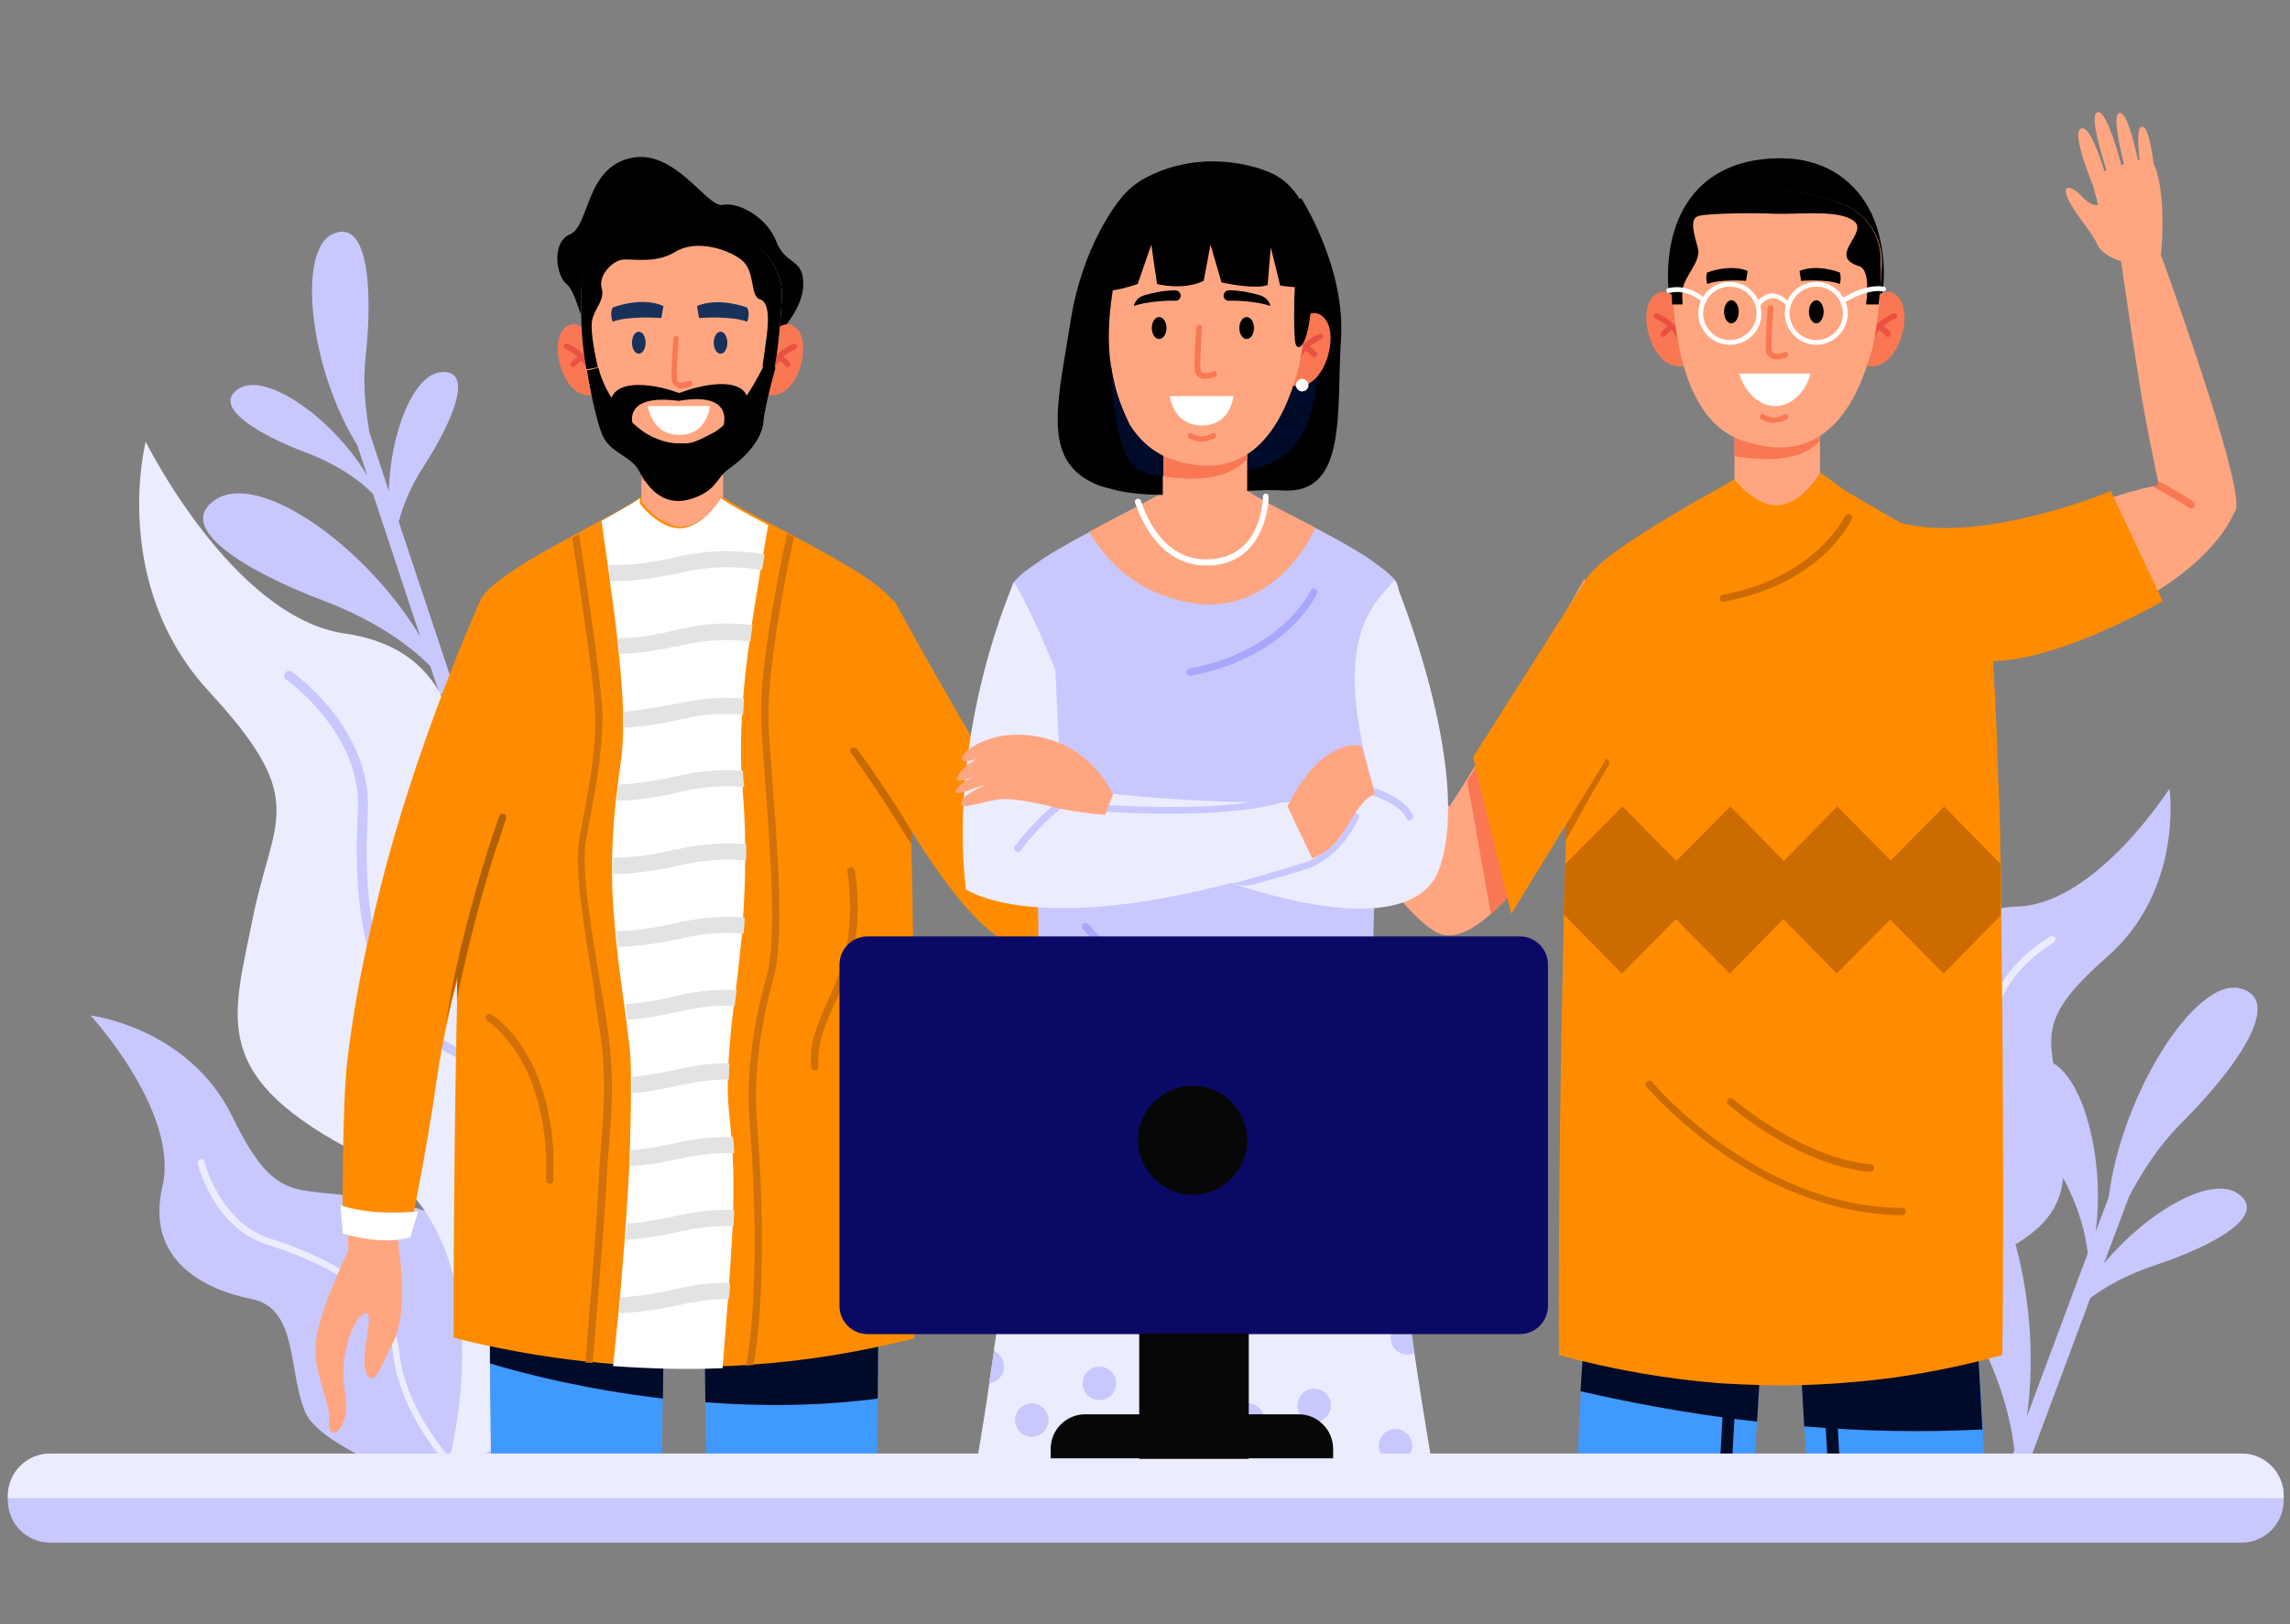 <?xml version="1.0" encoding="utf-8"?>
<!-- Generator: Adobe Illustrator 19.0.0, SVG Export Plug-In . SVG Version: 6.00 Build 0)  -->
<svg version="1.1" id="Layer_1" xmlns="http://www.w3.org/2000/svg" xmlns:xlink="http://www.w3.org/1999/xlink" x="0px" y="0px"
	 viewBox="0 0 437 310" style="enable-background:new 0 0 437 310;" xml:space="preserve">
<rect x="0" y="0" width="437" height="310" fill="#808080" stroke="none"/>
<style type="text/css">
	.st0{display:none;}
	.st1{display:inline;}
	.st2{fill:#ECECFF;}
	.st3{display:none;fill:#2E3552;}
	.st4{fill:#C8C8FF;}
	.st5{display:none;fill:#102048;}
	.st6{fill:#4099FF;}
	.st7{fill:#000B29;}
	.st8{fill:#FF8C00;}
	.st9{fill:#CC6B02;}
	.st10{fill:#FFA681;}
	.st11{fill:#F97853;}
	.st12{fill:#EA5143;}
	.st13{fill:#FFFFFF;}
	.st14{fill:#18315B;}
	.st15{fill:#C66A06;}
	.st16{fill:#D17007;}
	.st17{fill:#E3E3E3;}
	.st18{fill:#D17109;}
	.st19{fill:#B26006;}
	.st20{fill:#A7A7FC;}
	.st21{fill:#0A0A66;}
	.st22{fill:#070707;}
</style>
<g id="XMLID_1021_" class="st0">
	<g id="XMLID_1022_" class="st1">
		<g id="XMLID_1023_">
			<path id="XMLID_170_" class="st2" d="M76.7,304.8l-61.3,0.4c0,0-67.2-221.8,97.3-246.1c93.2-13.8,96.3,55.9,176.9,53.2
				c153.7-5.1,164.1,122.3,130.8,192.5H76.7z"/>
		</g>
	</g>
</g>
<path id="XMLID_1_" class="st3" d="M475.2,306.5H-21c-0.4,0-0.7-0.3-0.7-0.7l0,0c0-0.4,0.3-0.7,0.7-0.7h496.2c0.4,0,0.7,0.3,0.7,0.7
	v0C475.8,306.2,475.5,306.5,475.2,306.5z"/>
<g id="XMLID_20_">
	<path id="XMLID_37_" class="st4" d="M416.3,214.3c11.1-11.1,19.5-23.7,11.1-25.7c-8.4-2-22.5,20-25,39.9l-2.5,6.6
		c2-14.5-2.9-32.2-10.2-32.9c-7.2-0.7-2.9,10.7,2.9,20.6c4.4,7.5,5.5,13.4,5.8,16.4l-11.6,31.1c3.2-23-4.7-50.9-16.2-52
		c-11.5-1.1-4.5,17,4.6,32.6c6.9,11.8,8.7,21.1,9.2,25.9l-2.3,6.2c1,0.6,2,1.1,3,1.7l13.8-37c2.7-2,6.7-4.4,12.5-6.3
		c10.8-3.6,21.6-9.4,15.7-13.6c-5.2-3.6-17.3,3.4-25.6,13.3l4.8-12.8C408.4,224.4,411.5,219.1,416.3,214.3z"/>
	<path id="XMLID_36_" class="st4" d="M69.8,67.9c1.4-13.4,0.3-26.4-6.4-23.2c-6.7,3.2-4.4,25.5,4.8,40.3l1.9,5.8
		c-6.5-10.9-19.3-20-24.6-16.6c-5.2,3.4,3.9,8.8,13,12.2c7,2.7,10.9,6,12.7,7.9l9,27.2c-10.3-17.2-30.6-31.6-39-26.2
		c-8.3,5.4,6.1,13.9,20.7,19.4c11,4.2,17.2,9.4,20.2,12.4l1.8,5.4c1-0.2,2-0.3,3-0.5L76.1,99.6c0.7-2.8,2.1-6.6,5-11
		c5.3-8.3,9.4-18,3.2-17.6c-5.4,0.3-9.8,11.6-10.1,22.7l-3.7-11.2C69.9,78.9,69.1,73.7,69.8,67.9z"/>
	<g id="XMLID_31_">
		<g id="XMLID_34_">
			<path id="XMLID_35_" class="st4" d="M341.5,251.3c0.1,0.8,0.3,1.6,0.5,2.5l0,0c2,9.3,6.9,24.5,17.9,27.4c0,0-6-31.3,15.4-39.4
				c21.4-8.1,19-15.9,17.8-29.7s-5.9-16.4,8.9-29.4c14.8-12.9,12-32.2,12-32.2s-14,22-29,22.5c-15,0.5-17.6,13.3-17,22.8
				c0.6,9.5-12.1,10.6-19,16.1c-6.9,5.5-8.2,34.5-8.2,34.5S341,248.3,341.5,251.3z"/>
		</g>
		<g id="XMLID_32_">
			<path id="XMLID_33_" class="st2" d="M341.5,251.3c0.1,0.8,0.3,1.6,0.5,2.5c1.5-4.7,3.7-8.6,5.7-11.6c4.8-7.1,11.5-12.9,17.6-15.2
				c9.7-3.6,14.4-13.1,15.3-30.8c0.5-10.2,11.2-16.3,11.3-16.3c0.3-0.2,0.4-0.6,0.3-0.9c-0.2-0.3-0.6-0.4-0.9-0.3
				c-0.5,0.3-11.4,6.4-12,17.4c-0.9,17-5.3,26.2-14.5,29.6c-6.4,2.4-13.2,8.3-18.2,15.7C344.9,244.1,343,247.4,341.5,251.3z"/>
		</g>
	</g>
	<g id="XMLID_26_">
		<g id="XMLID_29_">
			<path id="XMLID_30_" class="st4" d="M107.6,279.9h15c-8.1-1.3-28.2-10-30-27.3c-2.3-21.9-10.1-21.7-23.2-24
				c-13.2-2.3-16.8,1.5-25.1-15.6c-8.4-17-27-19.2-27-19.2s17,18.5,13.7,32.6c-3.3,14.1,8,19.7,17,21.5c9,1.8,6.9,13.9,10.3,21.7
				c1.6,3.6,8,7.2,14.5,10.2H107.6z"/>
		</g>
		<g id="XMLID_27_">
			<path id="XMLID_28_" class="st2" d="M75,258.3c0.7,6.6,4.4,14.4,10.1,20.9c0.2,0.2,0.4,0.5,0.6,0.7h1.7c-0.5-0.5-1-1-1.4-1.5
				c-5.4-6.2-9.2-14-9.8-20.2c-1-9.9-8.7-16.7-24.8-21.9c-9.4-3-12.4-14.5-12.4-14.6c-0.1-0.3-0.4-0.5-0.8-0.5
				c-0.3,0.1-0.5,0.4-0.5,0.8c0.1,0.5,3.2,12.3,13.2,15.5C66.7,242.5,74.1,248.9,75,258.3z"/>
		</g>
	</g>
	<g id="XMLID_21_">
		<g id="XMLID_24_">
			<path id="XMLID_25_" class="st2" d="M115.7,239.2c-0.3,1.1-0.7,2.2-1.1,3.5l0,0c-4.3,12.9-13,34.7-29.2,37.3
				c0,0,12.8-44.6-16.4-59.5s-24.7-25.6-20.8-45.1c3.9-19.5,11-22.5-8.2-43.3c-19.2-20.7-12.2-47.8-12.2-47.8s16.6,33.5,38,36.6
				s23.1,21.7,20.7,35.2c-2.4,13.5,15.6,17,24.6,25.9c9,8.9,6.4,50.5,6.4,50.5S116.9,235.1,115.7,239.2z"/>
		</g>
		<g id="XMLID_22_">
			<path id="XMLID_23_" class="st4" d="M115.7,239.2c-0.3,1.1-0.7,2.2-1.1,3.5c-1.5-6.9-4-12.8-6.4-17.4
				c-5.7-10.9-14.5-20.2-22.8-24.4c-13.2-6.7-18.5-20.9-17.1-46.2c0.8-14.7-13.5-24.9-13.7-25c-0.4-0.3-0.5-0.9-0.2-1.3
				c0.3-0.4,0.9-0.5,1.3-0.2c0.6,0.4,15.3,11,14.5,26.7c-1.4,24.4,3.6,38.2,16.1,44.5c8.8,4.4,17.6,13.9,23.6,25.2
				C112,228.4,114.1,233.4,115.7,239.2z"/>
		</g>
	</g>
</g>
<rect id="XMLID_4_" x="2.5" y="302.5" class="st5" width="439.9" height="0.7"/>
<g id="XMLID_12_">
	<g id="XMLID_450_">
		<g id="XMLID_458_">
			<g id="XMLID_344_">
				<path id="XMLID_345_" class="st6" d="M344.8,279.5h33.9c-0.1-2.4-0.2-4.6-0.3-6.7c-0.6-11.6-1.1-19.5-1.1-19.5l-27.6,1.2
					l-2.3,0.1l-4.1,0.2c0,0,0.4,7.1,1,17.4C344.5,274.5,344.6,277,344.8,279.5z"/>
			</g>
		</g>
		<path id="XMLID_336_" class="st7" d="M347.4,254.6l-4.1,0.2c0,0,0.4,7.1,1,17.4c10.6,0.9,22.1,1.2,34,0.6
			c-0.6-11.6-1.1-19.5-1.1-19.5l-27.6,1.2L347.4,254.6z"/>
		<g id="XMLID_451_">
			<path id="XMLID_335_" class="st7" d="M351.1,279.5c-0.6-10.7-1.1-19.9-1.4-25l-2.3,0.1c0.3,5.1,0.8,14.2,1.4,24.9H351.1z"/>
		</g>
	</g>
	<g id="XMLID_437_">
		<g id="XMLID_445_">
			<g id="XMLID_346_">
				<path id="XMLID_347_" class="st6" d="M334.8,279.5c0.2-2.9,0.3-5.7,0.5-8.2c0.6-9.9,1-16.5,1-16.5l-4.4-0.2l-2.3-0.1l-27.2-1.2
					c0,0-0.3,4.7-0.7,12.2c-0.2,4-0.5,8.8-0.7,14H334.8z"/>
			</g>
		</g>
		<path id="XMLID_333_" class="st7" d="M301.6,265.5c7.4,1.7,19.3,4.2,33.7,5.8c0.6-9.9,1-16.5,1-16.5l-4.4-0.2l-2.3-0.1l-27.2-1.2
			C302.4,253.3,302.1,258,301.6,265.5z"/>
		<g id="XMLID_438_">
			<path id="XMLID_332_" class="st7" d="M330.5,279.5c0.6-10.7,1.1-19.9,1.4-24.9l-2.3-0.1c-0.3,5.1-0.8,14.3-1.4,25H330.5z"/>
		</g>
	</g>
	<g id="XMLID_422_">
		<g id="XMLID_432_">
			<g id="XMLID_433_">
				<path id="XMLID_331_" class="st8" d="M382.1,258.6c-6.9,1.9-13.8,3.3-20.7,4.3c-2.4,0.3-4.8,0.6-7.2,0.8
					c-3.2,0.3-6.5,0.5-9.7,0.6c-5.3,0.2-10.7,0-16-0.3c-10.3-0.8-20.7-2.6-31-5.4c-0.1-9.6,0-44.2,0.8-77.6c0-1.5,0.1-3,0.1-4.5
					c0-0.3,0-0.6,0-0.9c0-0.3,0-0.7,0-1c0-1.1,0.1-2.1,0.1-3.2c0.1-2.1,0.1-4.3,0.2-6.4c0-1.3,0.1-2.5,0.1-3.7c0-0.3,0-0.5,0-0.8
					c0-0.8,0.1-1.6,0.1-2.4c0,0,0,0,0,0c0-0.3,0-0.5,0-0.8c0-0.7,0-1.5,0.1-2.2c0-0.6,0-1.2,0.1-1.9c0.8-22.5,2-40.2,3.6-42.7
					c2.8-4.2,12.5-9.9,20.3-14.5c2.8-1.6,6.1-3.3,8-4.6c2.8,2.2,4.8,4.2,8.9,4.1c4.6-0.2,5.7-2.9,7.5-5.3c1.1,0.7,3.8,2.9,5.2,3.7
					c1.2,0.7,2.5,1.5,3.9,2.3c2.1,1.2,4.3,2.5,6.6,3.8c3.3,1.9,6.5,3.9,9.2,5.8c2.7,1.9,4.8,3.7,5.9,5.3c1.5,2.3,2.5,17.1,3.1,36.6
					c0,0.7,0,1.4,0.1,2.1c0,0.1,0,0.2,0,0.3c0,0.7,0,1.4,0.1,2.2c0.1,2.2,0.1,4.4,0.2,6.7c0,0.5,0,1,0,1.4c0,0.4,0,0.7,0,1.1
					c0,0.9,0,1.9,0.1,2.8c0,0.2,0,0.4,0,0.6c0.1,2.5,0.1,5,0.1,7.6c0,0.7,0,1.5,0,2.2C382.4,209.8,382.3,248.2,382.1,258.6z"/>
			</g>
		</g>
		<path id="XMLID_330_" class="st9" d="M381.8,174.7l-10.9,11.1l-10.2-10.3l-10.2,10.3l-10.2-10.4l-10.2,10.4l-10.3-10.4l-10.3,10.4
			l-11.1-11.3c0-1.1,0.1-2.1,0.1-3.2c0.1-2.1,0.1-4.3,0.2-6.4l10.9-11l10.3,10.4l10.3-10.4l10.2,10.4l10.2-10.4l10.2,10.3l10.2-10.3
			l10.7,10.9c0.1,2.5,0.1,5,0.1,7.6C381.8,173.2,381.8,174,381.8,174.7z"/>
		<g id="XMLID_429_">
			<path id="XMLID_329_" class="st9" d="M363,231.9C363,231.9,363,231.9,363,231.9c-14.6-0.1-27.1-6.7-35-12.3
				c-8.5-6-13.7-12.1-13.8-12.2c-0.3-0.3-0.2-0.7,0.1-1c0.3-0.3,0.7-0.2,1,0.1c0.1,0.1,5.1,6.1,13.5,12c7.7,5.4,19.9,12,34.2,12
				c0.4,0,0.7,0.3,0.7,0.7C363.7,231.6,363.4,231.9,363,231.9z"/>
		</g>
		<g id="XMLID_427_">
			<path id="XMLID_328_" class="st9" d="M353.8,223.2c-12.5-2.4-23.5-12-24-12.4c-0.3-0.3-0.3-0.7-0.1-1c0.3-0.3,0.7-0.3,1-0.1
				c0.1,0.1,13.1,11.3,26.3,12.5c0.4,0,0.7,0.4,0.6,0.8c0,0.4-0.4,0.7-0.8,0.6C355.9,223.6,354.9,223.4,353.8,223.2z"/>
		</g>
		<g id="XMLID_425_">
			<path id="XMLID_327_" class="st9" d="M328.9,114.9c-0.3,0-0.6-0.2-0.7-0.6c-0.1-0.4,0.2-0.8,0.6-0.8c17.8-3.4,23.2-14.9,23.3-15
				c0.2-0.4,0.6-0.5,0.9-0.4c0.4,0.2,0.5,0.6,0.4,0.9c-0.2,0.5-5.7,12.3-24.3,15.8C329,114.9,328.9,114.9,328.9,114.9z"/>
		</g>
		<g id="XMLID_423_">
			<path id="XMLID_326_" class="st9" d="M307.1,145.8L307.1,145.8c0,0.1-0.1,0.2-0.1,0.2c-0.3,0.4-0.5,0.9-0.8,1.3c0,0,0,0,0,0.1
				c-0.9,1.4-1.8,3-2.8,4.7c0,0,0,0,0,0c-1.5,2.6-3,5.5-4.6,8.3c0-0.8,0.1-1.6,0.1-2.4c0,0,0,0,0,0c0-0.3,0-0.5,0-0.8
				c2.4-4.5,4.9-8.8,6.9-12c0.2-0.3,0.6-0.4,1-0.2C307,145.2,307.2,145.5,307.1,145.8z"/>
		</g>
	</g>
	<g id="XMLID_413_">
		<path id="XMLID_325_" class="st10" d="M397,119.7c0,0,22.8-7.3,29.6-22.3c2-4.3-14.1-48.4-14.1-48.4l-7.8,0.4
			c0,0,2.2,15.3,3.6,23.9c1.1,7.1,2.9,15.6,3.5,18.4c0.1,0.6,0.2,0.9,0.2,0.9c-0.4,0.1-0.8,0.1-1.2,0.2c-10.7,2.2-24.3,9.1-24.3,9.1
			L397,119.7z"/>
		<g id="XMLID_416_">
			<g id="XMLID_348_">
				<path id="XMLID_349_" class="st11" d="M417.7,96.9c0.3,0.2,0.8,0.2,1-0.2c0.2-0.3,0.2-0.8-0.2-1c-1.7-1.2-4.2-2.6-6.8-4
					c0.1,0.6,0.2,0.9,0.2,0.9c-0.4,0.1-0.8,0.1-1.2,0.2C413.5,94.3,416,95.7,417.7,96.9z"/>
			</g>
		</g>
		<path id="XMLID_323_" class="st8" d="M362.1,99.6c0,0-6.9,16.2,10.7,25.2c12.2,6.2,39.9-10.1,39.9-10.1l-9.9-21
			C402.8,93.8,377.4,104.2,362.1,99.6z"/>
		<path id="XMLID_322_" class="st10" d="M408.5,24.3c-0.7,0.5-0.5,3.5-0.2,6.3c-0.1,0-0.2,0-0.3,0c-0.8-3.7-2.4-10.1-3.8-8.9
			c-0.9,0.8,0.3,6.3,1.1,9.6c-0.2,0.1-0.3,0.1-0.5,0.2c-1-3.9-3.3-11.4-4.8-9.9c-1,1,0.9,7.6,2,10.9c-0.1,0.1-0.3,0.1-0.4,0.2
			c-1-3.3-3.2-9.5-4.7-8c-1.4,1.3,2.5,10.7,2.5,10.7l0,0l1,3.7c0,0-1.2,0.5-3.1-1.6c-1.9-2.1-4.1-2.5-2.6,0.6c1.8,3.5,4.4,6,5.5,8.5
			c1.2,2.5,4.8,3.3,4.8,3.3l7.3-0.4c0,0,1.4-12.3-1.3-18.2l0,0C410.5,27.6,409.7,23.4,408.5,24.3z"/>
	</g>
	<g id="XMLID_259_">
		<path id="XMLID_321_" d="M318.3,52.7c0,12.4,7.6,21,20.1,21c12.4,0,21.1-9.2,21.1-21.6c0-3.4-0.6-6.6-1.6-9.5
			c-0.1-0.2-0.1-0.3-0.2-0.5c-0.1-0.3-0.3-0.6-0.4-1c-0.2-0.5-0.5-0.9-0.7-1.4c-3.2-5.8-9-9.5-16.8-9.5
			C324.7,30.2,318.3,40.3,318.3,52.7z"/>
		<g id="XMLID_400_">
			<path id="XMLID_320_" class="st11" d="M321,58c0,0-3.5-4.6-6-0.8c-2.6,3.8,1.1,15,7.3,12.3L321,58z"/>
			<g id="XMLID_405_">
				<path id="XMLID_319_" class="st12" d="M321,66.1c-0.2,0-0.4-0.2-0.5-0.4c-1-3.5-4.6-4.9-4.6-4.9c-0.3-0.1-0.4-0.4-0.3-0.7
					c0.1-0.3,0.4-0.4,0.7-0.3c0.2,0.1,4.1,1.6,5.3,5.6c0.1,0.3-0.1,0.6-0.4,0.7C321.1,66.1,321,66.1,321,66.1z"/>
			</g>
			<g id="XMLID_401_">
				<path id="XMLID_318_" class="st12" d="M317.4,64.3c-0.1,0-0.2,0-0.3-0.1c-0.2-0.2-0.3-0.5-0.2-0.7c0,0,0.7-1,2-1.6
					c0.3-0.1,0.6,0,0.7,0.3c0.1,0.3,0,0.6-0.3,0.7c-1,0.5-1.5,1.2-1.5,1.2C317.7,64.2,317.5,64.3,317.4,64.3z"/>
			</g>
		</g>
		<g id="XMLID_386_">
			<path id="XMLID_317_" class="st11" d="M356.6,58c0,0,3.5-4.6,6-0.8c2.6,3.8-1.1,15-7.3,12.3L356.6,58z"/>
			<g id="XMLID_395_">
				<path id="XMLID_316_" class="st12" d="M356.6,66.1c0.2,0,0.4-0.2,0.5-0.4c1-3.5,4.6-4.9,4.6-4.9c0.3-0.1,0.4-0.4,0.3-0.7
					c-0.1-0.3-0.4-0.4-0.7-0.3c-0.2,0.1-4.1,1.6-5.3,5.6c-0.1,0.3,0.1,0.6,0.4,0.7C356.6,66.1,356.6,66.1,356.6,66.1z"/>
			</g>
			<g id="XMLID_387_">
				<g id="XMLID_358_">
					<g id="XMLID_359_">
						<path id="XMLID_360_" class="st12" d="M360.3,64.3c0.1,0,0.2,0,0.3-0.1c0.2-0.2,0.3-0.5,0.2-0.7c0,0-0.7-1-2-1.6
							c-0.3-0.1-0.6,0-0.7,0.3c-0.1,0.3,0,0.6,0.3,0.7c1,0.5,1.5,1.2,1.5,1.2C359.9,64.2,360.1,64.3,360.3,64.3z"/>
					</g>
				</g>
			</g>
		</g>
		<path id="XMLID_314_" class="st10" d="M347.3,79.1v11.2c0,0-3.3,5.7-7.8,6.1c-4.5,0.4-8.5-4.9-8.5-4.9V79.9L347.3,79.1z"/>
		<path id="XMLID_313_" class="st11" d="M347.3,79.1v5c-3,3.4-8.4,4.2-16.3,3v-7.2L347.3,79.1z"/>
		<path id="XMLID_312_" class="st10" d="M359.1,50.4c-0.2,4.3-0.6,9.8-1.4,14.1c-0.2,1.1-0.4,2.1-0.7,3c-2.4,8.2-8.2,22.4-24.7,16.5
			c-7.3-2.6-10.6-10.7-12.1-18.9c-1-5.6-1.2-11.2-1.1-15.3c0.1-4.1,2.3-7.9,5.9-9.9c9.7-5.5,20-3.5,26.7-0.9
			C356.3,40.8,359.3,45.4,359.1,50.4z"/>
		<ellipse id="XMLID_311_" cx="330.4" cy="59.5" rx="1.4" ry="2.2"/>
		<ellipse id="XMLID_310_" cx="346.6" cy="59.5" rx="1.4" ry="2.2"/>
		<path id="XMLID_309_" d="M351.1,52c0,0-4.3-1.7-7.7-0.3l0.3,1.9c0,0,4.9-0.4,7.4,0.6C351.3,53.5,351.3,52.8,351.1,52z"/>
		<path id="XMLID_303_" d="M325.8,52c0,0,4.3-1.7,7.7-0.3l-0.3,1.9c0,0-4.9-0.4-7.4,0.6C325.6,53.5,325.5,52.8,325.8,52z"/>
		<g id="XMLID_369_">
			<path id="XMLID_301_" class="st11" d="M339,68.6c0.9,0,1.8-0.3,1.9-0.4c0.3-0.1,0.4-0.4,0.3-0.7c-0.1-0.3-0.4-0.4-0.7-0.3
				c-0.5,0.2-1.6,0.5-2.1,0.2c-0.1-0.1-0.2-0.2-0.3-0.5c-0.2-1.9,0.3-8.1,0.3-8.1c0-0.3-0.2-0.5-0.5-0.6c-0.3,0-0.5,0.2-0.6,0.5
				c0,0.3-0.5,6.4-0.3,8.3c0.1,0.7,0.5,1.1,0.8,1.3C338.2,68.5,338.6,68.6,339,68.6z"/>
		</g>
		<path id="XMLID_291_" class="st13" d="M331.9,71.3c0.9,3.1,3.4,6.1,6.8,6.2c3.5,0,6-3.1,6.8-6.2H331.9z"/>
		<g id="XMLID_366_">
			<path id="XMLID_290_" class="st11" d="M338.4,80.7c1.4,0,2.5-0.7,2.6-0.7c0.3-0.2,0.3-0.5,0.2-0.7c-0.2-0.3-0.5-0.3-0.7-0.2
				c0,0-1,0.6-2,0.6c-1,0-1.9-0.6-1.9-0.6c-0.2-0.2-0.6-0.1-0.7,0.2c-0.2,0.2-0.1,0.6,0.2,0.7C336,80,337.1,80.7,338.4,80.7z"/>
		</g>
		<path id="XMLID_288_" d="M358.5,58.1h-2.4c0.3-2.4,0.6-6.7-1.3-7.3c-6.3-1.9,1.9-6.4-1-8.6c-2.8-2.2-9.9-1.3-14.8-1.4
			c-4.9-0.2-12.8-0.1-14.8,0.4c-1.9,0.4-0.9,3.6-0.2,6.1c0.7,2.5-2.4,5.2-2.9,7.8c-0.1,0.7-0.1,1.8,0,3h-2c-0.2-3.1-0.3-6-0.2-8.4
			c0.1-4.1,2.3-7.9,5.9-9.9c9.7-5.5,20-3.5,26.7-0.9c4.7,1.8,7.7,6.4,7.4,11.4C359,52.8,358.8,55.5,358.5,58.1z"/>
		<g id="XMLID_306_">
			<g id="XMLID_356_">
				<path id="XMLID_357_" class="st13" d="M330.1,65.8c-3.3,0-6-2.7-6-6c0-3.3,2.7-6,6-6c3.3,0,6,2.7,6,6
					C336.2,63.1,333.5,65.8,330.1,65.8z M330.1,54.7c-2.8,0-5.1,2.3-5.1,5.1c0,2.8,2.3,5.1,5.1,5.1c2.8,0,5.1-2.3,5.1-5.1
					C335.2,56.9,332.9,54.7,330.1,54.7z"/>
			</g>
			<g id="XMLID_351_">
				<path id="XMLID_352_" class="st13" d="M346.6,65.8c-3.3,0-6-2.7-6-6c0-3.3,2.7-6,6-6c3.3,0,6,2.7,6,6
					C352.6,63.1,349.9,65.8,346.6,65.8z M346.6,54.7c-2.8,0-5.1,2.3-5.1,5.1c0,2.8,2.3,5.1,5.1,5.1c2.8,0,5.1-2.3,5.1-5.1
					C351.6,56.9,349.4,54.7,346.6,54.7z"/>
			</g>
			<g id="XMLID_343_">
				<path id="XMLID_236_" class="st13" d="M325.2,57.8c-0.1,0-0.2,0-0.3-0.1l0,0c0,0-2.8-2.7-6.3-1.8c-0.3,0.1-0.5-0.1-0.6-0.3
					c-0.1-0.3,0.1-0.5,0.3-0.6c4.1-1,7.1,2,7.2,2.1c0.2,0.2,0.2,0.5,0,0.7C325.4,57.8,325.3,57.8,325.2,57.8z"/>
			</g>
			<g id="XMLID_338_">
				<path id="XMLID_164_" class="st13" d="M351.7,57.8c-0.2,0-0.3-0.1-0.4-0.2c-0.1-0.2-0.1-0.5,0.1-0.6c0.2-0.1,4.4-2.9,8.1-2.3
					c0.3,0,0.4,0.3,0.4,0.5c0,0.3-0.3,0.4-0.5,0.4c-3.3-0.5-7.3,2.1-7.4,2.1C351.9,57.8,351.8,57.8,351.7,57.8z"/>
			</g>
			<g id="XMLID_307_">
				<path id="XMLID_150_" class="st13" d="M340.9,58.4c0,0-1.1-1.5-2.6-1.5c-1.4,0-2.5,1.5-2.5,1.5l-0.8-0.5
					c0.1-0.1,1.3-1.9,3.2-1.9c1.9,0,3.3,1.8,3.3,1.9L340.9,58.4z"/>
			</g>
		</g>
	</g>
	<g id="XMLID_13_">
		<path id="XMLID_142_" class="st10" d="M305.1,144.9c0,0-6.3,12.3-13.8,22c-2.2,2.9-4.5,5.5-6.8,7.5c-3.7,3.3-7.2,5-10.2,3.6
			c-10.8-5.4-34.9-48.8-34.9-48.8l5.9-7c0,0,10.7,12.4,18.5,19.8c7.2,6.8,12.8,11.9,12.8,11.9c1-1.5,2.1-3.2,3.2-5
			c1.2-1.9,2.4-3.9,3.6-5.9c9-14.8,19-32.6,19-32.6L305.1,144.9z"/>
		<path id="XMLID_129_" class="st11" d="M291.3,166.9c-2.2,2.9-4.5,5.5-6.8,7.5L280,149c1.2-1.9,2.4-3.9,3.6-5.9L291.3,166.9z"/>
		<path id="XMLID_65_" class="st8" d="M302.7,110.5l-21.6,34l7.3,29.9l17.9-29.2C306.2,145.3,308.4,125.3,302.7,110.5z"/>
	</g>
</g>
<g id="XMLID_38_">
	<g id="XMLID_148_">
		<path id="XMLID_152_" class="st6" d="M134.6,267.6c0,3.4,0.1,6.9,0.2,10.5h32.6c0.1-3.9,0.1-7.6,0.1-11.1
			c0.1-9.5,0.1-17.3,0.1-22.1c0-3.4,0-5.4,0-5.4l-33.2-0.4c0,0,0,2.9,0,7.6C134.4,251.8,134.5,259.3,134.6,267.6z"/>
		<path id="XMLID_149_" class="st7" d="M134.4,246.6c0,5.2,0.1,12.7,0.2,21c10.2,0.8,21.5,0.8,32.9-0.7c0.1-9.5,0.1-17.3,0.1-22.1
			L134.4,246.6z"/>
	</g>
	<g id="XMLID_143_">
		<path id="XMLID_147_" class="st6" d="M93.5,260.1c0,5.3,0.1,11.4,0.2,17.9h32.6c0.1-3.8,0.1-7.6,0.2-11.2
			c0.1-7.8,0.2-14.8,0.2-19.8c0-4.9,0-8,0-8l-33.3,0.4c0,0,0,3.5,0,9.5C93.5,252,93.5,255.8,93.5,260.1z"/>
		<path id="XMLID_144_" class="st7" d="M93.5,248.9c0,3.1,0,6.9,0,11.3c6.6,2,18.5,5,33,6.7c0.1-7.8,0.2-14.8,0.2-19.8L93.5,248.9z"
			/>
	</g>
	<g id="XMLID_93_">
		<path id="XMLID_140_" d="M148.1,64.2c0,0,5.2-5,5.2-10c0-5-3.4-3.5-5.2-8.2c-1.8-4.6-7.2-7.5-10.2-6.9c-3,0.6-9.2-11-17.7-8.9
			c-8.5,2-7.7,12.9-11.4,14.5c-3.7,1.6-2.6,8-0.7,9.5c1.9,1.5,2.7,7.4,3.8,7.3C113.1,61.3,148.1,64.2,148.1,64.2z"/>
		<g id="XMLID_134_">
			<path id="XMLID_139_" class="st11" d="M112.9,64.1c0,0-3.3-4.4-5.7-0.8c-2.4,3.6,1,14.4,7,11.7L112.9,64.1z"/>
			<g id="XMLID_137_">
				<path id="XMLID_138_" class="st12" d="M112.8,71.7c-0.2,0-0.4-0.1-0.5-0.4c-0.9-3.3-4.4-4.7-4.4-4.7c-0.3-0.1-0.4-0.4-0.3-0.7
					c0.1-0.3,0.4-0.4,0.7-0.3c0.2,0.1,3.9,1.5,5,5.3c0.1,0.3-0.1,0.5-0.4,0.6C112.9,71.7,112.9,71.7,112.8,71.7z"/>
			</g>
			<g id="XMLID_135_">
				<path id="XMLID_136_" class="st12" d="M109.4,70.1c-0.1,0-0.2,0-0.3-0.1c-0.2-0.2-0.3-0.5-0.2-0.7c0,0,0.6-1,1.9-1.5
					c0.3-0.1,0.6,0,0.7,0.3c0.1,0.3,0,0.6-0.3,0.7c-1,0.4-1.5,1.1-1.5,1.2C109.7,70,109.5,70.1,109.4,70.1z"/>
			</g>
		</g>
		<g id="XMLID_125_">
			<path id="XMLID_133_" class="st11" d="M146.8,64.1c0,0,3.3-4.4,5.7-0.8c2.4,3.6-1,14.4-7,11.7L146.8,64.1z"/>
			<g id="XMLID_131_">
				<path id="XMLID_132_" class="st12" d="M146.9,71.7c0.2,0,0.4-0.1,0.5-0.4c0.9-3.3,4.4-4.7,4.4-4.7c0.3-0.1,0.4-0.4,0.3-0.7
					c-0.1-0.3-0.4-0.4-0.7-0.3c-0.2,0.1-3.9,1.5-5,5.3c-0.1,0.3,0.1,0.5,0.4,0.6C146.8,71.7,146.8,71.7,146.9,71.7z"/>
			</g>
			<g id="XMLID_126_">
				<g id="XMLID_153_">
					<path id="XMLID_154_" class="st12" d="M150.3,70.1c0.1,0,0.2,0,0.3-0.1c0.2-0.2,0.3-0.5,0.2-0.7c0,0-0.6-1-1.9-1.5
						c-0.3-0.1-0.6,0-0.7,0.3c-0.1,0.3,0,0.6,0.3,0.7c1,0.4,1.5,1.1,1.5,1.2C150,70,150.2,70.1,150.3,70.1z"/>
				</g>
			</g>
		</g>
		<path id="XMLID_124_" class="st10" d="M138,84.1v10.7c0,0-3.2,5.4-7.5,5.8c-4.3,0.4-8.1-4.7-8.1-4.7v-11L138,84.1z"/>
		<path id="XMLID_123_" class="st11" d="M138,84.1v4.7c-2.9,3.2-8,4-15.6,2.9v-6.9L138,84.1z"/>
		<path id="XMLID_122_" class="st10" d="M149.2,56.7c-0.2,4.1-0.6,9.3-1.4,13.5c-0.2,1-0.4,2-0.7,2.9c-2.2,7.9-7.9,21.3-23.6,15.7
			c-6.9-2.5-10.2-10.2-11.6-18.1c-1-5.3-1.1-10.7-1-14.6c0.1-3.9,2.2-7.5,5.6-9.5c9.3-5.3,19.1-3.3,25.5-0.8
			C146.6,47.6,149.4,52,149.2,56.7z"/>
		<path id="XMLID_114_" d="M112,70.7c0,0,1.5,9.1,3,12.4c1.4,3.3,5.4,3.9,6.9,6.7c2.1,4,5.3,7.2,10.6,5.2c4.4-1.6,4.2-3.9,6.7-5.6
			c4.2-3,6.3-6.3,6.5-9c0.2-2.7,2.3-10.3,2.3-10.3l-2.3-0.2c0,0-1.3,2.7-3.2,5.6c-1.9-4.2-11.1-1.1-11.1-1.1l-1.8,0.6l-1.8-0.6
			c0,0-9.3-2.9-11.1,1.5c-1.1-1.7-2-3.7-2.5-5.7L112,70.7z M129.5,76.5c10.5-1.8,8.6,4.4,8.6,4.6v0c0,0,0,0,0,0
			c-0.7,0.7-1.4,1.2-2.2,1.6c-4.1,2.2-4.5,1.9-6.1,1.9c-1.6,0.1-3.9-0.4-6.2-1.7c-0.7-0.4-1.8-1.2-2.9-2.2
			C120.7,80.8,119,75.1,129.5,76.5z"/>
		<ellipse id="XMLID_111_" class="st14" cx="121.9" cy="65.4" rx="1.3" ry="2.1"/>
		<ellipse id="XMLID_108_" class="st14" cx="137.5" cy="65.4" rx="1.3" ry="2.1"/>
		<path id="XMLID_105_" class="st14" d="M142.6,58.7c0,0-5.4-2.1-9.6-0.3l0.4,2.3c0,0,6.1-0.5,9.2,0.7
			C142.9,60.5,143,59.6,142.6,58.7z"/>
		<path id="XMLID_102_" class="st14" d="M116.9,58.7c0,0,5.5-2.2,9.7-0.3l-0.4,2.3c0,0-6.2-0.5-9.3,0.7
			C116.6,60.5,116.5,59.6,116.9,58.7z"/>
		<g id="XMLID_98_">
			<path id="XMLID_99_" class="st11" d="M130,74.1c0.9,0,1.7-0.3,1.8-0.4c0.3-0.1,0.4-0.4,0.3-0.7c-0.1-0.3-0.4-0.4-0.7-0.3
				c-0.5,0.2-1.6,0.5-2,0.2c-0.1-0.1-0.2-0.2-0.2-0.5c-0.2-1.8,0.3-7.7,0.3-7.8c0-0.3-0.2-0.5-0.5-0.5c-0.3,0-0.5,0.2-0.5,0.5
				c0,0.2-0.5,6.1-0.3,7.9c0.1,0.7,0.4,1.1,0.7,1.2C129.2,74,129.6,74.1,130,74.1z"/>
		</g>
		<path id="XMLID_97_" class="st13" d="M123.6,77.5c0.4,1.9,1.7,5.5,6,5.5c4.3,0,5.5-3.3,5.9-5.5H123.6z"/>
		<path id="XMLID_94_" d="M149.2,56.7c-0.2,4.1-0.6,9.3-1.4,13.5l-2.3-0.2c0,0,0.5-3.5,0.8-5.8c0.3-2.3,0.7-6.5-1.3-7.1
			c-1.9-0.5-0.8-5.4-3.5-7.5c-2.7-2.1-8.7-4-12.7-1.5c-4,2.4-8.5,1.1-10.3,1.5c-1.8,0.4-4.3,3-3.7,5.3c0.7,2.4-1.3,3.8-1.8,6.2
			c-0.5,2.4,1.1,9,1.1,9l-2.2,0.4c-1-5.3-1.1-10.7-1-14.6c0.1-3.9,2.2-7.5,5.6-9.5c9.3-5.3,19.1-3.3,25.5-0.8
			C146.6,47.6,149.4,52,149.2,56.7z"/>
	</g>
	<g id="XMLID_45_">
		<g id="XMLID_91_">
			<path id="XMLID_92_" class="st8" d="M174.5,255.4c-10.3,2.6-20.5,4.3-30.8,5c-0.5,0-0.9,0.1-1.4,0.1c-1.4,0.1-2.8,0.2-4.2,0.2
				c-7,0.3-14,0.2-20.9-0.4c-1.4-0.1-2.8-0.2-4.2-0.4c-0.4,0-0.9-0.1-1.4-0.1c-8.3-0.9-16.7-2.4-25-4.5c-0.1-7.7,0-32,0.5-58.3
				c0.1-3.2,0.1-6.4,0.2-9.6c0.7-34.7,2.2-69.9,4.7-73.5c2.5-3.4,9.9-7.7,17-11.5c0.4-0.2,0.8-0.5,1.3-0.7c1.6-0.9,3.1-1.7,4.6-2.5
				c3.1-1.7,5.8-3.2,7.5-4.4v1c0,0,3.8,5,8.1,4.7c3.9-0.3,6.9-4.9,7.4-5.7c1.8,1.3,5.2,3.1,9,5.1c1.1,0.6,2.2,1.1,3.3,1.7
				c0.4,0.2,0.8,0.4,1.3,0.7c7.8,4.2,16.3,8.8,18.8,12.3c0.2,0.3,0.4,0.7,0.5,1.3c1.5,5.1,2.4,21.9,3,42.3c0,0.1,0,0.1,0,0.2
				c0,0.8,0,1.7,0.1,2.5c0,0.1,0,0.2,0,0.3c0.2,7.2,0.3,14.7,0.4,22.3c0,0.6,0,1.2,0,1.8c0,0.3,0,0.6,0,0.9c0,1.5,0,3,0.1,4.5
				c0,1.1,0,2.2,0,3.3C174.7,221.6,174.6,247.4,174.5,255.4z"/>
		</g>
		<g id="XMLID_89_">
			<path id="XMLID_90_" class="st15" d="M173.9,161.1c-2.5-4-5.1-8.1-7.6-11.8c0,0,0,0,0,0c-1-1.5-2.1-3-3-4.3c0,0,0,0,0-0.1
				c-0.3-0.4-0.6-0.8-0.9-1.2c0-0.1-0.1-0.1-0.1-0.2l0,0c-0.1-0.3,0-0.6,0.2-0.7c0.3-0.2,0.7-0.2,1,0.1c3,4,6.8,9.7,10.5,15.5
				c0,0.1,0,0.1,0,0.2C173.8,159.5,173.9,160.3,173.9,161.1z"/>
		</g>
		<path id="XMLID_88_" class="st8" d="M170.4,114.2c0,0,15.5,28.3,24.9,42.7c0,0,5.4-4.9,12.3-11.5c7.6-7.1,17.9-19.1,17.9-19.1
			l5.7,6.8c0,0-23.2,41.8-33.6,47c-10.4,5.3-29.6-31.9-29.6-31.9L170.4,114.2z"/>
		<g id="XMLID_86_">
			<path id="XMLID_87_" class="st16" d="M104.9,225.9C104.9,225.9,104.9,225.9,104.9,225.9c-0.4,0-0.7-0.3-0.7-0.7
				c0.8-22.9-11.1-30.3-11.2-30.4c-0.3-0.2-0.4-0.6-0.2-1c0.2-0.3,0.6-0.4,1-0.2c0.1,0.1,3.3,2,6.3,6.9c2.8,4.5,6,12.4,5.5,24.7
				C105.6,225.6,105.3,225.9,104.9,225.9z"/>
		</g>
		<g id="XMLID_84_">
			<path id="XMLID_85_" class="st16" d="M155.5,204.3c-0.4,0-0.7-0.3-0.7-0.6c-0.4-4.8,1.2-8.3,3.2-12.8c0.6-1.3,1.2-2.6,1.8-4.2
				c3.9-9.5,1.9-20.3,1.9-20.4c-0.1-0.4,0.2-0.7,0.6-0.8c0.4-0.1,0.7,0.2,0.8,0.6c0.1,0.5,2.1,11.3-2,21.2c-0.6,1.5-1.2,2.9-1.8,4.2
				c-2,4.4-3.4,7.6-3.1,12.1C156.2,203.9,156,204.3,155.5,204.3C155.6,204.3,155.5,204.3,155.5,204.3z"/>
		</g>
		<g id="XMLID_52_">
			<path id="XMLID_83_" class="st13" d="M114.8,99.4c0.3,2.3,0.7,5.2,1.2,8.5c0.1,1,0.3,2,0.4,3.1c0.5,3.4,1,7.2,1.4,10.9
				c0.1,1,0.2,2,0.3,3c0.4,3.7,0.7,7.4,0.8,10.9c0,1,0,2.1,0,3.1c0,2.6-0.2,5.1-0.5,7.1c-0.2,1.3-0.4,2.6-0.5,3.8
				c-0.1,1-0.3,2.1-0.4,3.1c-0.4,3.9-0.6,7.5-0.7,10.9c0,1,0,2.1,0,3c0,3.9,0.3,7.5,0.6,10.9c0.1,1,0.2,2,0.3,3
				c0.4,3.8,0.9,7.3,1.4,10.9c0.1,1,0.3,2,0.4,3c0.2,1.6,0.4,3.2,0.6,4.9c0.2,1.7,0.3,3.7,0.3,6c0,1,0,2,0,3.1
				c0,3.3-0.1,7.1-0.2,10.9c0,1-0.1,2-0.1,3.1c-0.2,3.6-0.4,7.3-0.7,11c-0.1,1-0.1,2.1-0.2,3.1c-0.3,3.8-0.6,7.5-0.9,11
				c-0.1,1-0.2,2.1-0.3,3.1c-0.4,3.8-0.7,7.2-1,9.9c7,0.5,14,0.7,20.9,0.4c0.2-2.9,0.6-7.5,1-12.9c0.1-1,0.2-2,0.2-3.1
				c0.3-3.5,0.5-7.2,0.7-10.9c0-1,0.1-2,0.1-3.1c0.1-3.7,0.1-7.4-0.1-10.9c0-1.1-0.1-2.1-0.2-3.1c-0.1-1-0.2-2-0.3-3
				c-0.3-2.7-0.5-5.3-0.4-7.9c0-1,0-2,0.1-3.1c0.2-3.5,0.5-7.1,1-10.9c0.1-1,0.2-2,0.4-3.1c0.4-3.4,0.8-6.9,1.2-10.8
				c0.1-1,0.2-2,0.2-3.1c0.2-3.3,0.4-6.9,0.4-10.8c0-1,0-2,0-3.1c0-3.4-0.2-7-0.5-10.9c0-0.3,0-0.7-0.1-1c-0.1-0.7-0.1-1.4-0.1-2.1
				c-0.2-3.6-0.1-7.2,0.1-10.9c0.1-1,0.1-2.1,0.2-3.1c0.3-3.7,0.7-7.3,1.2-10.7c0.1-1,0.3-2.1,0.4-3.1c0.6-3.8,1.2-7.4,1.7-10.6
				c0.2-1.1,0.4-2.1,0.5-3c0.4-2.2,0.7-4.1,1-5.7c-3.8-2-7.2-3.8-9-5.1c-0.5,0.8-3.5,5.3-7.4,5.7c-4.3,0.4-8.1-4.7-8.1-4.7v-1
				C120.7,96.1,118,97.6,114.8,99.4z"/>
			<g id="XMLID_55_">
				<g id="XMLID_81_">
					<path id="XMLID_82_" class="st17" d="M116.1,107.8c0.1,1,0.3,2,0.4,3.1c3.9,0.1,8.4-0.5,13.8-1.7c5.8-1.3,11-1.1,15.1-0.4
						c0.2-1.1,0.4-2.1,0.5-3c-4.4-0.8-10-1-16.3,0.4C124.3,107.4,119.8,108,116.1,107.8z"/>
				</g>
				<g id="XMLID_79_">
					<path id="XMLID_80_" class="st17" d="M117.9,121.8c0.1,1,0.2,2,0.3,3c3.5-0.1,7.4-0.7,12.1-1.7c4.8-1.1,9.2-1.1,12.9-0.7
						c0.1-1,0.3-2.1,0.4-3.1c-4-0.5-8.7-0.5-14,0.8C125.1,121.2,121.2,121.8,117.9,121.8z"/>
				</g>
				<g id="XMLID_77_">
					<path id="XMLID_78_" class="st17" d="M119,135.8c0,1,0,2.1,0,3.1c3.3-0.2,7-0.7,11.3-1.7c4.2-1,8.1-1.1,11.5-0.8
						c0.1-1,0.1-2.1,0.2-3.1c-3.6-0.3-7.8-0.1-12.4,0.9C125.6,135,122.1,135.6,119,135.8z"/>
				</g>
				<g id="XMLID_75_">
					<path id="XMLID_76_" class="st17" d="M117.7,152.8c3.6,0,7.8-0.6,12.7-1.8c4.3-1,8.2-1.1,11.6-0.8c0-0.3,0-0.7-0.1-1
						c-0.1-0.7-0.1-1.4-0.1-2.1c-3.6-0.3-7.7-0.1-12.1,0.9c-4.5,1-8.3,1.6-11.6,1.7C117.9,150.8,117.8,151.8,117.7,152.8z"/>
				</g>
				<g id="XMLID_73_">
					<path id="XMLID_74_" class="st17" d="M117,166.8c3.7,0,8.1-0.6,13.3-1.8c4.5-1,8.6-1.1,12.1-0.8c0-1,0-2,0-3.1
						c-3.7-0.3-8-0.2-12.8,0.9c-4.9,1.1-9.1,1.7-12.6,1.7C117,164.8,117,165.8,117,166.8z"/>
				</g>
				<g id="XMLID_71_">
					<path id="XMLID_72_" class="st17" d="M117.6,177.7c0.1,1,0.2,2,0.3,3c3.5-0.1,7.6-0.6,12.5-1.7c4.2-1,8.1-1.1,11.5-0.8
						c0.1-1,0.2-2,0.2-3.1c-3.6-0.3-7.8-0.1-12.4,0.9C125,177.1,121,177.7,117.6,177.7z"/>
				</g>
				<g id="XMLID_69_">
					<path id="XMLID_70_" class="st17" d="M119.3,191.6c0.1,1,0.3,2,0.4,3c3.1-0.2,6.6-0.8,10.6-1.7c3.6-0.8,6.9-1.1,9.9-0.9
						c0.1-1,0.2-2,0.4-3.1c-3.3-0.1-7,0.1-11,1C125.7,190.9,122.3,191.5,119.3,191.6z"/>
				</g>
				<g id="XMLID_67_">
					<path id="XMLID_68_" class="st17" d="M120.6,205.5c0,1,0,2,0,3.1c2.9-0.2,6.1-0.8,9.7-1.6c3.2-0.7,6.1-1,8.8-1c0-1,0-2,0.1-3.1
						c-2.9,0-6.2,0.3-9.6,1.1C126.3,204.7,123.3,205.3,120.6,205.5z"/>
				</g>
				<g id="XMLID_61_">
					<path id="XMLID_62_" class="st17" d="M120.3,222.6c3-0.2,6.3-0.8,10-1.6c3.5-0.8,6.8-1,9.8-0.9c0-1.1-0.1-2.1-0.2-3.1
						c-3.1-0.1-6.6,0.2-10.3,1c-3.4,0.8-6.5,1.3-9.2,1.5C120.4,220.5,120.3,221.5,120.3,222.6z"/>
				</g>
				<g id="XMLID_59_">
					<path id="XMLID_60_" class="st17" d="M119.4,236.6c3.2-0.2,6.8-0.7,10.9-1.7c3.5-0.8,6.8-1,9.7-0.9c0-1,0.1-2,0.1-3.1
						c-3.2-0.1-6.7,0.2-10.5,1c-3.8,0.9-7.1,1.4-10,1.6C119.6,234.5,119.5,235.6,119.4,236.6z"/>
				</g>
				<g id="XMLID_56_">
					<path id="XMLID_57_" class="st17" d="M118.2,250.6c3.5-0.1,7.5-0.7,12.1-1.7c3.2-0.7,6.1-1,8.8-1c0.1-1,0.2-2,0.2-3.1
						c-3,0-6.2,0.2-9.8,1.1c-4.3,1-8,1.5-11.2,1.7C118.4,248.6,118.3,249.6,118.2,250.6z"/>
				</g>
			</g>
		</g>
		<g id="XMLID_46_">
			<g id="XMLID_49_">
				<path id="XMLID_51_" class="st18" d="M142.4,260.6c0.5,0,0.9-0.1,1.4-0.1c2.8-16.2,1.2-39.9,0.6-47.2
					c-0.6-7.6,0.6-17.3,3.2-26.6c2.1-7.3,0.8-24.2-0.2-37.7c-0.3-3.8-0.6-7.4-0.7-10.4c-0.5-9.6,2.9-27.2,4.8-36.1
					c-0.4-0.2-0.8-0.4-1.3-0.7c-1.9,8.8-5.5,26.8-4.9,36.8c0.2,3,0.4,6.6,0.7,10.4c1,13.5,2.3,30.2,0.3,37.3
					c-2.7,9.5-3.9,19.4-3.3,27.1C143.6,220.7,145.2,244.6,142.4,260.6z"/>
			</g>
			<g id="XMLID_47_">
				<path id="XMLID_48_" class="st18" d="M114.2,194.8c1.6,9.9,1.1,16.4,0.5,23.9c-0.2,2.4-0.4,4.9-0.5,7.7
					c-0.4,8.7-1.9,26.1-2.5,33.6c0.5,0.1,0.9,0.1,1.4,0.1c0.6-7.5,2.1-25,2.6-33.7c0.1-2.7,0.3-5.2,0.5-7.6
					c0.6-7.6,1.1-14.1-0.5-24.2c-0.3-2.2-0.7-4.4-1.1-6.6c-1.8-10.8-3.7-22-2.8-27.4c0.2-1.3,0.5-2.8,0.8-4.4
					c1.2-6.5,2.7-14.5,2.3-21.5c-0.5-6.9-3.3-25.7-4.4-32.8c-0.4,0.2-0.8,0.5-1.3,0.7c1.1,7.4,3.9,25.5,4.3,32.2
					c0.5,6.8-1,14.8-2.2,21.2c-0.3,1.6-0.6,3.1-0.8,4.4c-0.9,5.6,0.9,16.4,2.8,27.9C113.5,190.4,113.8,192.6,114.2,194.8z"/>
			</g>
		</g>
	</g>
	<g id="XMLID_39_">
		<path id="XMLID_44_" class="st10" d="M87.4,125.6c0,0-13.8,46.2-17.3,62.6s-3.7,50.6-3.7,50.6s-6.1,12.6-6.2,18.1
			c-0.2,6,3,10.7,2.6,14.6c-0.4,3.9,4.4,1.8,3-6.1c-1.3-7.9,2.5-15.1,4.1-14.8c1.6,0.2-1.4,8.6,0.1,11.6c1.5,3,3.3-2.9,5.2-6.4
			c1.9-3.7,1.8-11.8,0.9-17.5c-0.9-5.8,9.6-40.8,9.6-50.9l13.2-44.7C99.2,142.7,94.8,124,87.4,125.6z"/>
		<path id="XMLID_43_" class="st8" d="M100.9,141.6c-0.5,3-2.1,8.1-4.2,14.5v0c-0.2,0.5-0.4,1.1-0.5,1.7c0,0,0,0.1,0,0.1
			c-0.5,1.6-1.1,3.3-1.7,5c0,0,0,0,0,0c-2.3,7.1-4.9,15.3-7.1,23.7c-0.8,2.9-1.5,5.8-2.1,8.7c-0.8,3.7-1.5,7.4-2,11
			c-1.8,13-5.2,29.4-5.2,29.4c-5,2-12.7-0.7-12.7-0.7s-0.2-23.6,0.9-32.8c1.4-11.4,3.1-19.4,5.3-28.7c5.9-25.5,16.4-50.5,19.3-57.2
			c0.2-0.5,0.4-0.9,0.5-1.2h2.5C98.7,117.9,102.1,133.6,100.9,141.6z"/>
		<path id="XMLID_42_" class="st13" d="M65,230l0.4,5.4c0,0,7.4,2.4,12.9,0.7l1.5-4.9C74.4,231.6,69.5,231.5,65,230z"/>
		<g id="XMLID_40_">
			<path id="XMLID_41_" class="st19" d="M96.6,156L96.6,156c0,0.1,0,0.2,0,0.2c-0.2,0.5-0.3,0.9-0.5,1.4c0,0,0,0.1,0,0.1
				c-0.5,1.5-1.1,3.2-1.7,5c0,0,0,0,0,0c-2.9,9.2-5.8,20.7-7.2,28.1c0-1.5,0-3,0.1-4.5c-0.8,2.9-1.5,5.8-2.1,8.7
				c0.3-2.7,1.1-6.8,2.1-11.4c2.1-9.3,5.4-20.8,8-27.9c0.1-0.4,0.5-0.5,0.9-0.4C96.5,155.5,96.6,155.8,96.6,156z"/>
		</g>
	</g>
</g>
<g id="XMLID_101_">
	<g id="XMLID_294_">
		<path id="XMLID_225_" class="st2" d="M274.4,285.9c-1.5-8.6-3.1-18.3-4.5-27.7c-0.3-2.1-0.6-4.1-0.9-6.2
			c-1.1-7.8-2.1-15.1-2.9-21.3c-0.3-2.3-0.6-4.5-0.8-6.4c-0.8-6.1-1.2-9.9-1.2-9.9l-34.3,1.3l-34.4-1.3c0,0-0.9,7.5-2.3,18.4
			c-0.3,2-0.5,4.1-0.8,6.2c-0.8,5.7-1.6,12-2.6,18.4c0,0.1,0,0.2,0,0.3c-0.3,2-0.6,4-0.9,6.1c0,0,0,0.1,0,0.1v0
			c-0.7,4.9-1.5,9.8-2.3,14.5c-0.3,1.9-0.6,3.8-1,5.7c-0.1,0.6-0.2,1.1-0.3,1.7H274.4z"/>
		<g id="XMLID_305_">
			<circle id="XMLID_224_" class="st4" cx="200.1" cy="224.8" r="3.2"/>
			<circle id="XMLID_223_" class="st4" cx="208.1" cy="237.3" r="3.2"/>
			<circle id="XMLID_222_" class="st4" cx="223.9" cy="230.8" r="3.2"/>
			<circle id="XMLID_221_" class="st4" cx="199" cy="250.6" r="3.2"/>
			<circle id="XMLID_220_" class="st4" cx="218.7" cy="249.2" r="3.2"/>
			<path id="XMLID_219_" class="st4" d="M195.2,235.9c0,1.7-1.3,3.1-2.9,3.2c0.3-2.2,0.6-4.3,0.8-6.2
				C194.4,233.3,195.2,234.5,195.2,235.9z"/>
			<circle id="XMLID_218_" class="st4" cx="250.8" cy="268.2" r="3.2"/>
			<circle id="XMLID_217_" class="st4" cx="249.3" cy="250.6" r="3.2"/>
			<path id="XMLID_216_" class="st4" d="M269.9,258.2c-0.4,0.2-0.8,0.3-1.3,0.3c-1.8,0-3.2-1.4-3.2-3.2c0-1.8,1.4-3.2,3.2-3.2
				c0.1,0,0.2,0,0.4,0C269.3,254,269.6,256.1,269.9,258.2z"/>
			<circle id="XMLID_215_" class="st4" cx="252.5" cy="281" r="3.2"/>
			<circle id="XMLID_214_" class="st4" cx="266.3" cy="275.9" r="3.2"/>
			<path id="XMLID_213_" class="st4" d="M240.8,285.9c-0.6-0.8-1.6-1.4-2.7-1.4c-1.1,0-2.1,0.6-2.7,1.4H240.8z"/>
			<circle id="XMLID_212_" class="st4" cx="196.9" cy="271" r="3.2"/>
			<path id="XMLID_211_" class="st4" d="M191.6,260.8c0,1.6-1.2,3-2.8,3.2c0,0,0-0.1,0-0.1c0.3-2,0.6-4,0.9-6.1
				C190.8,258.3,191.6,259.5,191.6,260.8z"/>
			<path id="XMLID_210_" class="st4" d="M187.8,281c0,1.5-1,2.7-2.3,3.1c0.3-1.9,0.7-3.8,1-5.7C187.3,279,187.8,280,187.8,281z"/>
			<circle id="XMLID_209_" class="st4" cx="204.9" cy="282.4" r="3.2"/>
			<circle id="XMLID_208_" class="st4" cx="221.9" cy="279.9" r="3.2"/>
			<circle id="XMLID_207_" class="st4" cx="209.8" cy="264" r="3.2"/>
			<circle id="XMLID_206_" class="st4" cx="227.1" cy="260.8" r="3.2"/>
			<circle id="XMLID_205_" class="st4" cx="234.9" cy="243.7" r="3.2"/>
			<path id="XMLID_204_" class="st4" d="M266.1,230.8c-0.2,0.1-0.5,0.1-0.7,0.1c-1.8,0-3.2-1.4-3.2-3.2c0-1.7,1.4-3.2,3.1-3.2
				C265.5,226.3,265.8,228.4,266.1,230.8z"/>
			<circle id="XMLID_203_" class="st4" cx="246" cy="230.8" r="3.2"/>
			<circle id="XMLID_202_" class="st4" cx="257.9" cy="242.3" r="3.2"/>
			<circle id="XMLID_201_" class="st4" cx="238.1" cy="271" r="3.2"/>
		</g>
		<path id="XMLID_200_" class="st4" d="M266.1,215.3c-18.1,11.8-51.3,10.9-72.1,0c2-12.4,4.6-24.8,4.1-41.3
			c-0.1-1.8-0.1-3.6-0.2-5.4c-0.1-1.6-0.2-3.1-0.3-4.6c-1.8-27.5-6.5-49.9-4.2-52.8c1-1.3,2.7-2.6,4.8-4c0.8-0.6,1.7-1.1,2.6-1.7
			c2.2-1.3,4.6-2.7,7-3.9c5.7-3.1,11.5-5.9,14.5-7.8c2.9,1.3,5.2,1.9,7.7,1.9c0.1,0,0.1,0,0.2,0c0.1,0,0.1,0,0.2,0
			c2.5,0,4.8-0.7,7.7-1.9c2.7,1.8,7.8,4.3,13,7c3.8,2,7.7,4.1,10.7,6.2c2,1.4,3.6,2.7,4.6,3.9c1.1,1.4,0.7,7.7-0.3,17.1
			c-1,9.2-2.4,21.3-3.3,34.7c-0.2,3.7-0.4,7.5-0.6,11.4C261.5,190.5,264.1,202.9,266.1,215.3z"/>
		<g id="XMLID_302_">
			<path id="XMLID_199_" class="st20" d="M255.1,201.6C255.1,201.6,255.1,201.6,255.1,201.6c-14.6-0.1-27-6.7-34.8-12.2
				c-8.5-6-13.6-12.1-13.7-12.1c-0.2-0.3-0.2-0.7,0.1-1c0.3-0.2,0.7-0.2,1,0.1c0.1,0.1,5.1,6,13.5,11.9c7.7,5.4,19.8,11.9,34,12
				c0.4,0,0.7,0.3,0.7,0.7C255.8,201.3,255.5,201.6,255.1,201.6z"/>
		</g>
		<g id="XMLID_300_">
			<path id="XMLID_198_" class="st20" d="M245.4,193.1c-12.4-2.4-23.4-11.9-23.9-12.4c-0.3-0.3-0.3-0.7-0.1-1c0.3-0.3,0.7-0.3,1-0.1
				c0.1,0.1,13,11.3,26.2,12.5c0.4,0,0.7,0.4,0.6,0.8c0,0.4-0.4,0.7-0.8,0.6C247.5,193.5,246.5,193.3,245.4,193.1z"/>
		</g>
		<g id="XMLID_298_">
			<path id="XMLID_197_" class="st20" d="M227.1,129c-0.3,0-0.6-0.2-0.7-0.6c-0.1-0.4,0.2-0.7,0.6-0.8c17.7-3.4,23.1-14.8,23.1-14.9
				c0.2-0.4,0.6-0.5,0.9-0.3c0.4,0.2,0.5,0.6,0.3,0.9c-0.2,0.5-5.7,12.2-24.2,15.7C227.2,129,227.1,129,227.1,129z"/>
		</g>
		<path id="XMLID_196_" class="st10" d="M251,100.7c-3.5,8-12.2,16.3-23.4,14.4c-10.9-1.9-16.1-7.7-19.8-13.6
			c5.7-3.1,11.5-5.9,14.5-7.8c2.9,1.3,5.2,1.9,7.7,1.9c0.1,0,0.1,0,0.2,0c0.1,0,0.1,0,0.2,0c2.5,0,4.8-0.7,7.7-1.9
			C240.7,95.5,245.8,98,251,100.7z"/>
		<g id="XMLID_295_">
			<path id="XMLID_195_" class="st13" d="M241.6,94.2c-0.3,0-0.6,0.2-0.6,0.6c0,0.5-0.2,11.1-9.7,11.9c-8.8,0.8-12.5-7.7-13.6-11.2
				c-0.1-0.2-0.3-0.3-0.5-0.3h-0.1c-0.3,0-0.6,0.3-0.5,0.7c1.2,3.6,5.1,12.4,14.1,12c0.2,0,0.5,0,0.7,0c10.5-0.9,10.7-12.9,10.7-13
				C242.1,94.5,241.9,94.2,241.6,94.2z"/>
		</g>
	</g>
	<g id="XMLID_242_">
		<path id="XMLID_194_" d="M248.3,37.8c0,0,8.5,13.2,7.6,26.9c-0.9,13.7,1.3,29.6-11,28.9c-12.3-0.7-34.2,4.9-41.2-5.8
			C196.7,77.2,248.3,37.8,248.3,37.8z"/>
		<path id="XMLID_193_" class="st7" d="M251.4,62.1c0,0,2.2,19.9-7.2,25.4c-9.5,5.5-16.3-0.6-16.3-0.6S247.8,59.1,251.4,62.1z"/>
		<g id="XMLID_253_">
			<g id="XMLID_282_">
				<path id="XMLID_192_" class="st11" d="M212.2,62c0,0-3.4-4.5-5.9-0.8c-2.5,3.7,1,14.8,7.2,12.1L212.2,62z"/>
				<g id="XMLID_285_">
					<path id="XMLID_191_" class="st12" d="M212.1,69.9c-0.2,0-0.4-0.2-0.5-0.4c-1-3.4-4.5-4.8-4.5-4.8c-0.3-0.1-0.4-0.4-0.3-0.7
						c0.1-0.3,0.4-0.4,0.7-0.3c0.2,0.1,4.1,1.6,5.2,5.5c0.1,0.3-0.1,0.6-0.4,0.6C212.2,69.9,212.2,69.9,212.1,69.9z"/>
				</g>
				<g id="XMLID_283_">
					<path id="XMLID_190_" class="st12" d="M208.6,68.2c-0.1,0-0.2,0-0.3-0.1c-0.2-0.2-0.3-0.5-0.2-0.7c0,0,0.7-1,2-1.6
						c0.3-0.1,0.6,0,0.7,0.3c0.1,0.3,0,0.6-0.3,0.7c-1,0.5-1.5,1.2-1.5,1.2C208.9,68.1,208.7,68.2,208.6,68.2z"/>
				</g>
			</g>
			<g id="XMLID_274_">
				<path id="XMLID_189_" class="st11" d="M247.2,62c0,0,3.4-4.5,5.9-0.8c2.5,3.7-1,14.8-7.2,12.1L247.2,62z"/>
				<g id="XMLID_279_">
					<path id="XMLID_188_" class="st12" d="M247.2,69.9c0.2,0,0.4-0.2,0.5-0.4c1-3.4,4.5-4.8,4.5-4.8c0.3-0.1,0.4-0.4,0.3-0.7
						c-0.1-0.3-0.4-0.4-0.7-0.3c-0.2,0.1-4.1,1.6-5.2,5.5c-0.1,0.3,0.1,0.6,0.4,0.6C247.1,69.9,247.2,69.9,247.2,69.9z"/>
				</g>
				<g id="XMLID_275_">
					<path id="XMLID_187_" class="st12" d="M250.8,68.2c0.1,0,0.2,0,0.3-0.1c0.2-0.2,0.3-0.5,0.2-0.7c0,0-0.7-1-2-1.6
						c-0.3-0.1-0.6,0-0.7,0.3c-0.1,0.3,0,0.6,0.3,0.7c1,0.5,1.5,1.2,1.5,1.2C250.4,68.1,250.6,68.2,250.8,68.2z"/>
				</g>
			</g>
			<path id="XMLID_186_" class="st10" d="M238,82.7v11c0,0-3.3,5.6-7.7,6c-4.4,0.4-8.4-4.8-8.4-4.8V83.4L238,82.7z"/>
			<path id="XMLID_185_" class="st11" d="M238,82.7v4.9c-3,3.3-8.3,4.5-16.1,3.3l0-7.4L238,82.7z"/>
			<path id="XMLID_184_" class="st10" d="M249.6,54.4c-0.2,4.3-0.6,9.6-1.4,13.9c-0.2,1.1-0.4,2.1-0.7,3c-2.3,8.1-8.1,22-24.3,16.2
				c-7.2-2.6-10.5-10.5-11.9-18.6c-1-5.5-1.2-11.1-1.1-15c0.1-4.1,2.3-7.8,5.8-9.8c9.6-5.4,19.6-3.4,26.3-0.8
				C246.9,45,249.8,49.5,249.6,54.4z"/>
			<ellipse id="XMLID_183_" cx="221.2" cy="62.6" rx="1.4" ry="2.1"/>
			<ellipse id="XMLID_182_" cx="237.9" cy="62.6" rx="1.4" ry="2.1"/>
			<path id="XMLID_181_" d="M218.5,56.3c1.1-0.3,3.4-0.9,5.8-0.9c0.6,0,1.1,0.6,1,1.2l0,0c-0.1,0.5-0.5,0.8-1,0.8
				c-1.6-0.1-5.9,0.2-7.9,1c0-0.4,0.2-0.7,0.5-1.1C217.2,56.8,217.9,56.5,218.5,56.3z"/>
			<path id="XMLID_180_" d="M240.3,56.3c-1.1-0.3-3.4-0.9-5.8-0.9c-0.6,0-1.1,0.6-1,1.2l0,0c0.1,0.5,0.5,0.8,1,0.8
				c1.6-0.1,5.9,0.2,7.9,1c0-0.4-0.2-0.7-0.5-1.1C241.6,56.9,241,56.5,240.3,56.3z"/>
			<g id="XMLID_257_">
				<path id="XMLID_179_" class="st11" d="M229.9,72.3c-0.4,0-0.8-0.1-1.1-0.3c-0.3-0.2-0.7-0.6-0.8-1.3c-0.2-1.9,0.3-7.9,0.3-8.2
					c0-0.3,0.3-0.5,0.6-0.5c0.3,0,0.5,0.3,0.5,0.6c0,0.1-0.5,6.2-0.3,8c0,0.3,0.2,0.4,0.3,0.5c0.5,0.3,1.6,0,2.1-0.2
					c0.3-0.1,0.6,0,0.7,0.3c0.1,0.3,0,0.6-0.3,0.7C231.6,72,230.7,72.3,229.9,72.3z"/>
			</g>
			<path id="XMLID_178_" class="st13" d="M223.2,75.6c0.4,2,1.7,5.6,6.1,5.6c4.4,0,5.7-3.3,6.1-5.6H223.2z"/>
			<g id="XMLID_254_">
				<path id="XMLID_177_" class="st11" d="M229.3,84.3c-1.3,0-2.4-0.7-2.4-0.7c-0.2-0.2-0.3-0.5-0.2-0.7c0.2-0.2,0.5-0.3,0.7-0.2
					l0,0c0,0,0.9,0.6,1.9,0.6c1.1,0,2-0.6,2-0.6c0.2-0.1,0.6-0.1,0.7,0.2c0.1,0.2,0.1,0.6-0.2,0.7C231.8,83.6,230.6,84.3,229.3,84.3
					z"/>
			</g>
		</g>
		<path id="XMLID_176_" d="M251.7,53.6c-0.2,0.5-0.6,0.8-1.3,1c0,1.2-0.1,2.5-0.2,3.9c-0.6,7.5-2.5,8.9-3,7
			c-0.3-1.2-0.3-8.3-0.1-10.7c-1.5-0.1-2.8-0.3-2.8-0.3l-1.8-7.3l-0.6,7.2c-2.6,0.9-8.8-0.5-8.8-0.5l-2.1-7.2l-1.3,6.9
			c-3.9,1.9-8.9,0.6-8.9,0.6l-1.1-7.5l-2.6,7.5c0,0-8.4,3-8.5,0c-0.1-1.8,1.2-6.7,2.3-10.5c1.2-4.2,3.9-7.7,7.6-9.7
			c10.4-5.6,21.4-2.6,25.2-0.4C252,38.4,251.7,53.6,251.7,53.6z"/>
		<path id="XMLID_175_" d="M213.5,38.4c0,0-6.9,8.2-9.2,22.9c-2.3,14.7-5.4,25.5,3.4,30.4c9.6,5.3,8.8-5.5,8.6-8.4
			c-0.1-2.9-8.3-10.9-2.8-33.5C215.2,42.5,213.5,38.4,213.5,38.4z"/>
		<path id="XMLID_174_" class="st7" d="M211.9,68.7C211.9,68.7,211.9,68.7,211.9,68.7c0,0.1,0,0.7,0.1,1.6c0,0.6,0.1,1.3,0.1,2
			c0.3,5,1.3,13.5,4.1,16.5c1.1,1.2,3.3,1.8,5.8,2V87c-2.7-1.3-4.8-3.4-6.4-5.9c-1-2.2-2.7-5.5-3.5-10.9L211.9,68.7z"/>
		<circle id="XMLID_173_" class="st13" cx="248.5" cy="73.5" r="1.2"/>
	</g>
	<g id="XMLID_128_">
		<path id="XMLID_171_" class="st2" d="M274.7,165.7c-3.5,9.9-19,9.2-36.7,3.8c0,0-0.1,0-0.1,0c-0.1,0-0.1,0-0.2-0.1l-2.4-0.8
			c-0.3-0.1-0.7-0.2-1-0.3c-1.9-0.6-3.8-1.3-5.7-2.1c-6.3-2.4-12.7-5.2-18.7-8.3l0-0.1l1.8-4.7l0.6-1.6c0,0,32.8,3.6,49.2,0.1
			c0.3-0.1,0.6-0.1,0.8-0.2c-0.1-0.4-0.1-0.7-0.2-1.1c-8.7-29.7,0.8-35.4,4-39.6C266.3,110.9,281.2,147,274.7,165.7z"/>
		<g id="XMLID_239_">
			<path id="XMLID_64_" class="st4" d="M269.3,156.5c-0.1,0-0.2,0.1-0.3,0.1c-0.3,0-0.5-0.1-0.6-0.4c-1.2-2.6-5.5-4.1-6.8-4.5
				c0.3-0.1,0.6-0.1,0.8-0.2c-0.1-0.4-0.1-0.7-0.2-1.1c1.7,0.5,6,2.2,7.4,5.1C269.8,155.9,269.7,156.3,269.3,156.5z"/>
		</g>
		<g id="XMLID_237_">
			<path id="XMLID_63_" class="st4" d="M223.4,155.3c-6.7,0-12.1-0.4-12.6-0.4c-0.4,0-0.7-0.4-0.6-0.7c0-0.4,0.4-0.7,0.7-0.6
				c0.2,0,24.8,1.8,34.5-2.2c0.4-0.1,0.8,0,0.9,0.4c0.1,0.4,0,0.8-0.4,0.9C240.6,154.7,231.2,155.3,223.4,155.3z"/>
		</g>
		<g id="XMLID_235_">
			<path id="XMLID_58_" class="st4" d="M235.3,168.6C235.3,168.6,235.3,168.6,235.3,168.6c5.6-1.5,10.7-3.1,13.7-4
				c4.1-1.3,7.5-5.4,9-9c0.2-0.4,0.6-0.5,0.9-0.4c0.4,0.2,0.5,0.6,0.4,0.9c-1.7,3.8-5.4,8.3-9.9,9.7c-2.1,0.7-5.4,1.7-9.2,2.7
				C238.6,169.2,236.9,169.1,235.3,168.6L235.3,168.6z"/>
		</g>
		<g id="XMLID_141_">
			<path id="XMLID_54_" class="st2" d="M250.5,163.8c-50.6,17.1-66.2,5.9-66.2,5.9c-3.4-30.8,9.2-58.6,9.2-58.6
				c3.7,6.1,7.9,16.8,7.9,16.8l1.1,23.6l-0.1,0.7l0,0.3l-0.2,1.6l0,0c0.1,0,0.2,0,0.3,0.1c15.3,3.2,43.3-0.4,43.3-0.4L250.5,163.8z"
				/>
			<g id="XMLID_145_">
				<path id="XMLID_53_" class="st4" d="M202.4,154.3c-2.7,2.3-5.3,4.9-7.6,8c-0.2,0.3-0.7,0.4-1,0.1c-0.3-0.2-0.4-0.7-0.1-1
					c0,0,0,0,0,0c2.6-3.4,5.5-6.3,8.6-8.8l-0.2,1.6l0,0C202.2,154.2,202.3,154.3,202.4,154.3z"/>
			</g>
			<path id="XMLID_50_" class="st10" d="M245.7,153.9c0,0,5.6-12.7,14.1-11.6l2.6,9.2c-4.7,2-5.3,10-12,12.3L245.7,153.9z"/>
		</g>
		<path id="XMLID_2_" class="st10" d="M212.4,151.6c0,0-3.5-8.3-12.9-10.7c-9.3-2.4-15.3,2-15.9,3.6c-0.6,1.7,3.5,0.1,3.5,0.1
			s-2.7,0.8-4.2,3.3c-1.5,2.5,3.8-0.2,3.8-0.2s-3.8,1.7-4.3,3.2c-0.5,1.5,4.5-1.1,5.5-1c0,0-4.5,1.8-4.5,3.4c0,1.6,5.2-1,9-0.8
			c3.8,0.2,9.7,1.8,9.7,1.8c3.1,0.6,6.1,1,8.8,1.2L212.4,151.6z"/>
	</g>
</g>
<g id="XMLID_3_">
	<path id="XMLID_6_" class="st4" d="M435.8,285.5v0.8c0,4.5-3.6,8.1-8.1,8.1H9.6c-4.5,0-8.1-3.6-8.1-8.1v-0.8c0-4.5,3.6-8.1,8.1-8.1
		h418.2C432.2,277.4,435.8,281,435.8,285.5z"/>
	<path id="XMLID_5_" class="st2" d="M435.8,285.5v0.4H1.5v-0.4c0-4.5,3.6-8.1,8.1-8.1h418.2C432.2,277.4,435.8,281,435.8,285.5z"/>
</g>
<g id="XMLID_7_">
	<path id="XMLID_17_" class="st21" d="M290,254.6H165.6c-3,0-5.4-2.4-5.4-5.4v-65.1c0-3,2.4-5.4,5.4-5.4H290c3,0,5.4,2.4,5.4,5.4
		v65.1C295.4,252.2,293,254.6,290,254.6z"/>
	<rect id="XMLID_14_" x="217.4" y="254.5" class="st22" width="20.9" height="23.9"/>
	<circle id="XMLID_11_" class="st22" cx="227.6" cy="217.6" r="10.4"/>
	<path id="XMLID_8_" class="st22" d="M254.5,278.3h-54v-1.8c0-3.7,3-6.6,6.6-6.6h40.7c3.7,0,6.6,3,6.6,6.6V278.3z"/>
</g>
</svg>
